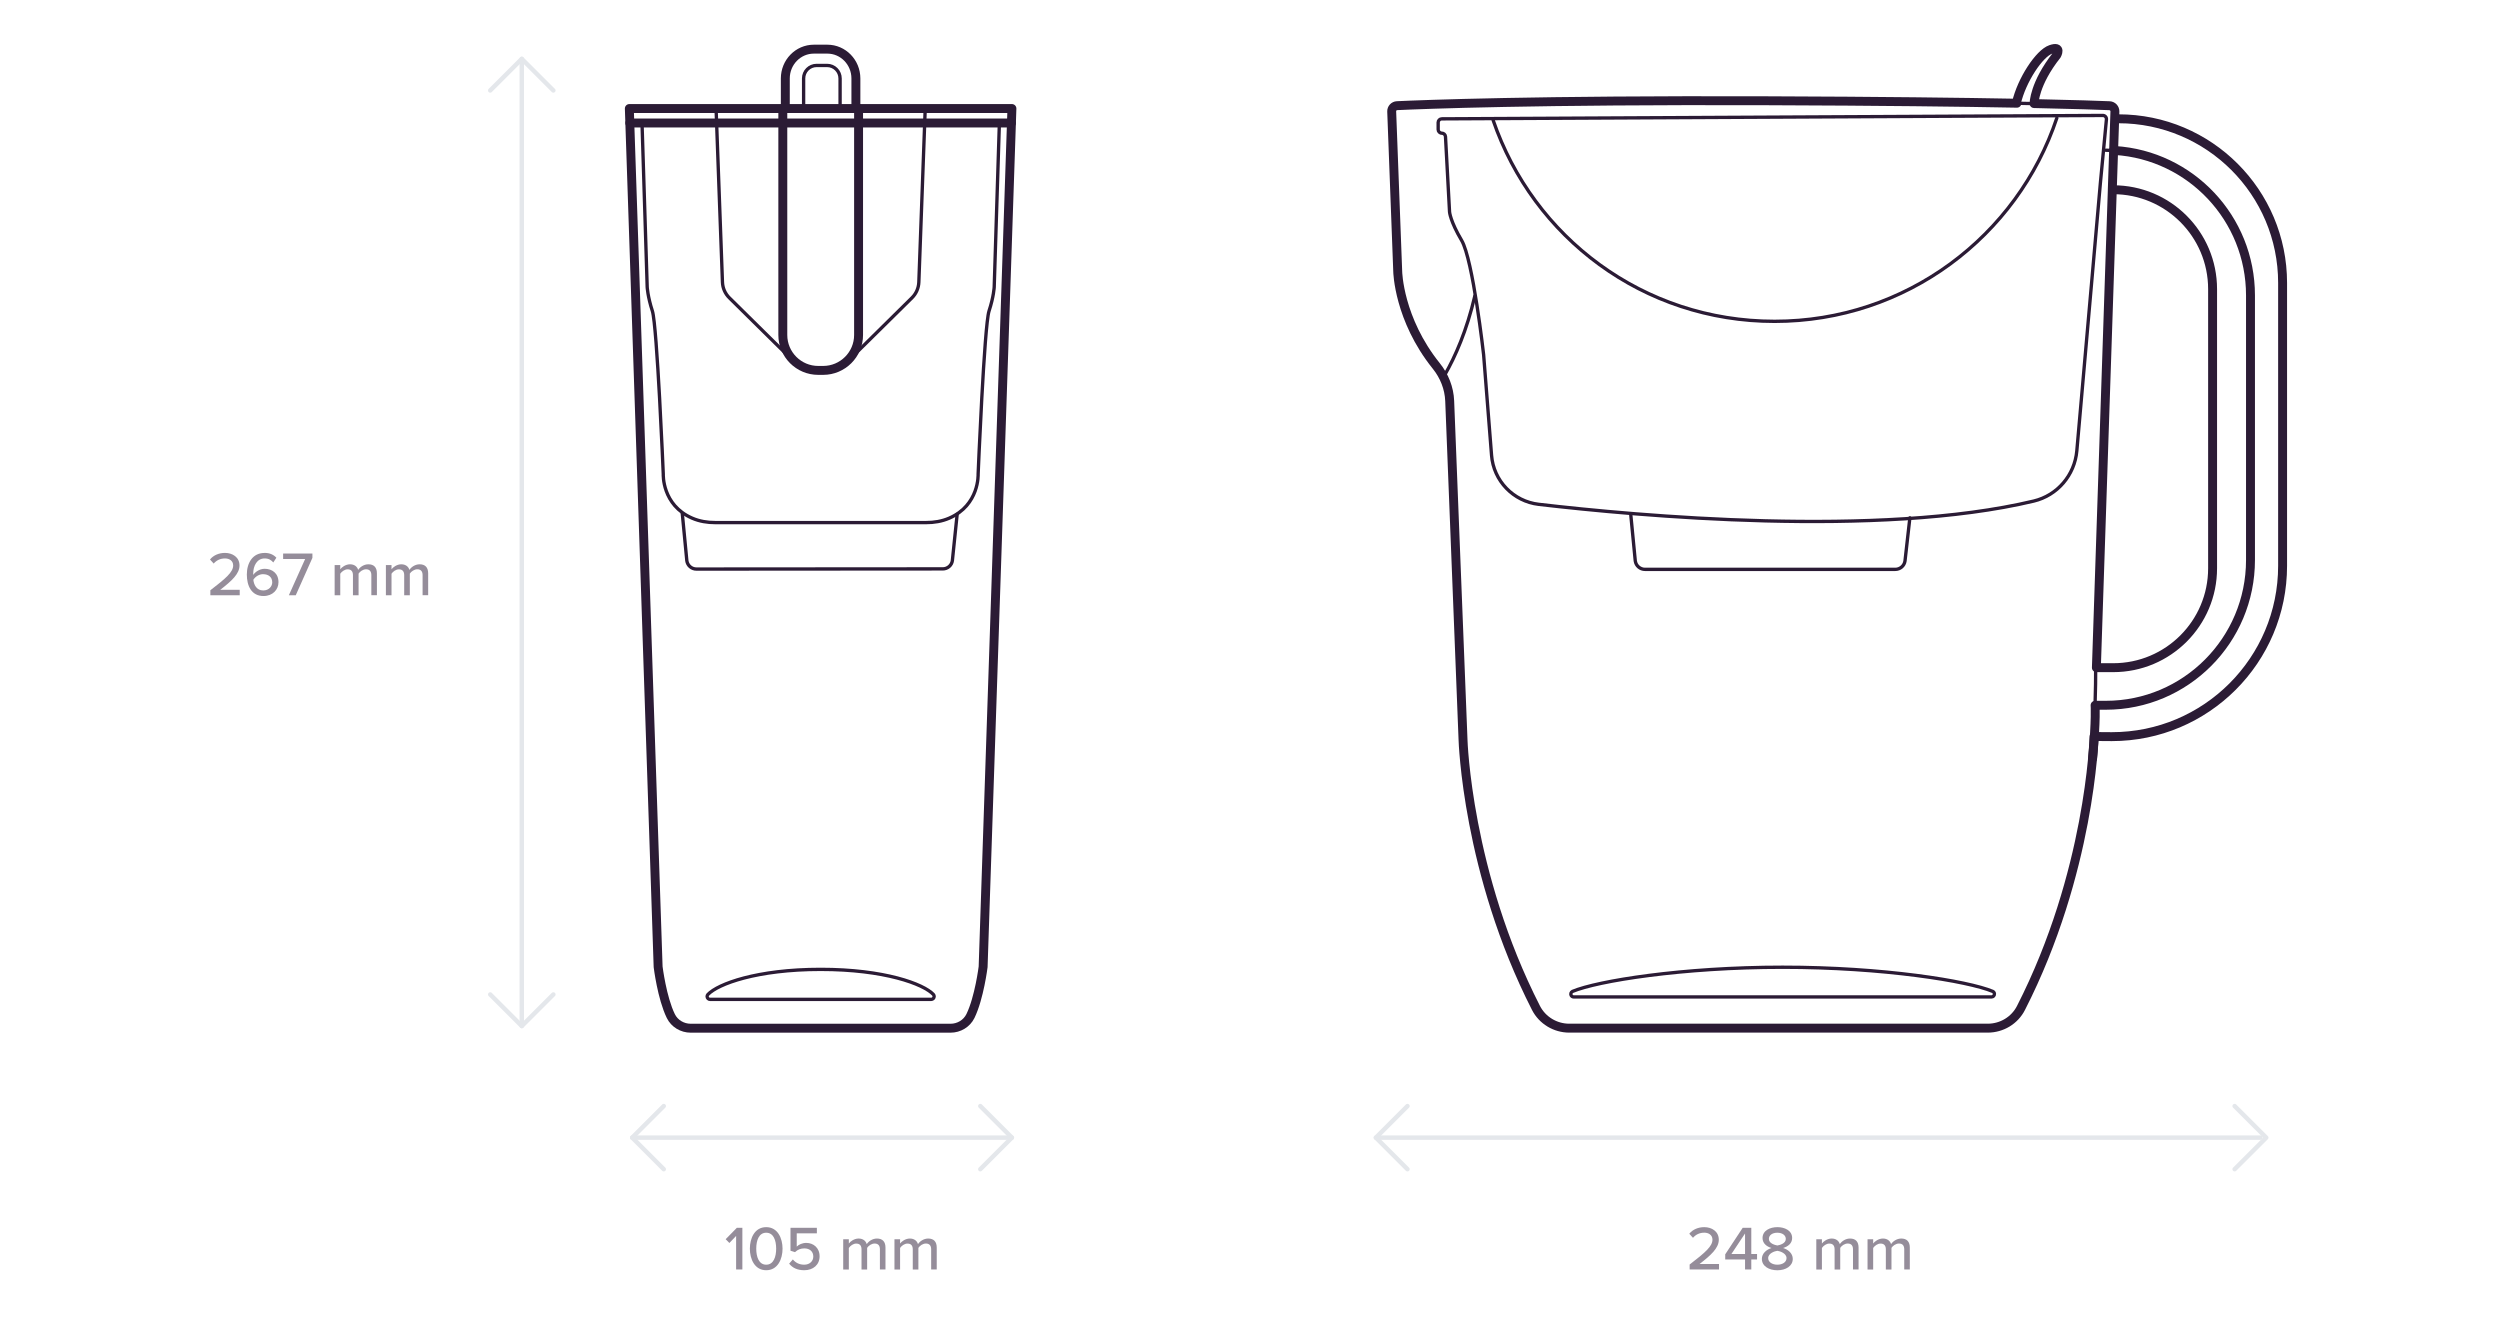 <?xml version="1.0" encoding="UTF-8"?>
<svg id="Pitchers" xmlns="http://www.w3.org/2000/svg" version="1.1" viewBox="0 0 560 300">
  <!-- Generator: Adobe Illustrator 30.0.0, SVG Export Plug-In . SVG Version: 2.1.1 Build 123)  -->
  <defs>
    <style>
      .st0 {
        isolation: isolate;
        opacity: .5;
      }

      .st1 {
        fill: #2b1b35;
      }

      .st2 {
        stroke-width: .75px;
      }

      .st2, .st3 {
        stroke: #2b1b35;
      }

      .st2, .st3, .st4 {
        fill: none;
        stroke-linecap: round;
        stroke-linejoin: round;
      }

      .st3 {
        stroke-width: 2px;
      }

      .st4 {
        stroke: #e4e7eb;
      }
    </style>
  </defs>
  <g>
    <line class="st4" x1="116.88" y1="13.19" x2="116.88" y2="229.83"/>
    <polyline class="st4" points="109.81 20.26 116.88 13.19 123.95 20.26"/>
    <polyline class="st4" points="123.95 222.76 116.88 229.83 109.81 222.76"/>
  </g>
  <g>
    <line class="st4" x1="226.66" y1="254.83" x2="141.61" y2="254.83"/>
    <polyline class="st4" points="219.59 247.76 226.66 254.83 219.59 261.9"/>
    <polyline class="st4" points="148.68 261.9 141.61 254.83 148.68 247.76"/>
  </g>
  <g>
    <line class="st4" x1="506.33" y1="254.83" x2="308.2" y2="254.83"/>
    <polyline class="st4" points="500.56 247.76 507.64 254.83 500.56 261.9"/>
    <polyline class="st4" points="315.27 261.9 308.2 254.83 315.27 247.76"/>
  </g>
  <g>
    <path class="st2" d="M226.66,24.31l-6.45,192.26s-.85,6.95-2.84,11.02c-.82,1.69-2.58,2.73-4.46,2.73h-58.2c-1.88,0-3.63-1.04-4.46-2.73-1.98-4.07-2.84-11.02-2.84-11.02l-6.45-192.26h85.7Z"/>
    <path class="st3" d="M175.34,24.31h16.98v50.73c0,4.38-3.56,7.93-7.93,7.93h-1.11c-4.38,0-7.93-3.56-7.93-7.93V24.31h-.01Z"/>
    <g>
      <path class="st2" d="M160.4,24.31l1.43,38.89c.05,1.33.6,2.58,1.54,3.51l13.53,13.36"/>
      <path class="st2" d="M207.25,24.31l-1.43,38.89c-.05,1.33-.6,2.58-1.54,3.51l-13.53,13.36"/>
    </g>
    <g>
      <path class="st2" d="M175.93,24.31v-6.74c0-3.62,2.86-6.56,6.39-6.56h3.03c3.53,0,6.39,2.94,6.39,6.56v6.74"/>
      <path class="st2" d="M180.19,24.31c-.12-.29-.18-.61-.18-.95v-5.79c0-1.6,1.3-2.91,2.91-2.91h2.35c1.6,0,2.91,1.3,2.91,2.91v5.79c0,.33-.07.65-.18.95"/>
    </g>
    <path class="st2" d="M182.77,117.06h24.68c1.77,0,3.54-.28,5.17-.99,6.8-2.95,6.48-9.86,6.48-9.86,0,0,1.38-33.31,2.44-36.54s1.16-5.37,1.16-5.37l1.16-36.74h-40.2.35-40.2l1.16,36.74s.11,2.15,1.16,5.37,2.44,36.54,2.44,36.54c0,0-.32,6.91,6.48,9.86,1.63.71,3.4.99,5.17.99h24.68-2.13Z"/>
    <line class="st3" x1="141.08" y1="27.55" x2="226.56" y2="27.55"/>
    <path class="st2" d="M208.59,223.86c.36,0,.66-.29.66-.66,0-.16-.06-.32-.17-.44-2.23-2.36-10.98-5.62-25.26-5.62s-22.99,3.26-25.25,5.62c-.25.27-.23.68.04.93.12.11.28.17.44.17h49.55-.01Z"/>
    <path class="st3" d="M191.72,24.31v-6.74c0-3.62-2.86-6.56-6.39-6.56h-3.03c-3.53,0-6.39,2.94-6.39,6.56v6.74h-34.94l6.45,192.26s.85,6.95,2.84,11.02c.82,1.69,2.58,2.73,4.46,2.73h58.2c1.88,0,3.63-1.04,4.46-2.73,1.98-4.07,2.84-11.02,2.84-11.02l6.45-192.26h-34.95Z"/>
    <path class="st2" d="M152.83,115l1.02,10.6c.15,1.08,1.08,1.88,2.16,1.87l55.16-.04c1.08.01,2.01-.78,2.16-1.85l1.07-10.37"/>
  </g>
  <g class="st0">
    <path class="st1" d="M378.48,284.36v-1.11c3.5-2.69,5.11-4.09,5.11-5.56,0-1.09-.91-1.57-1.82-1.57-1.11,0-1.96.46-2.54,1.15l-.83-.91c.77-.97,2.04-1.48,3.35-1.48,1.68,0,3.26.95,3.26,2.82s-1.75,3.46-4.31,5.43h4.36v1.23h-6.58Z"/>
    <path class="st1" d="M390.89,284.36v-2.24h-4.44v-1.15l3.92-5.95h1.92v5.87h1.29v1.23h-1.29v2.24h-1.4ZM390.89,276.3l-3.05,4.59h3.05v-4.59Z"/>
    <path class="st1" d="M396.81,279.55c-1.06-.32-2-1.02-2-2.23,0-1.69,1.7-2.44,3.32-2.44s3.31.74,3.31,2.44c0,1.21-.95,1.91-2.02,2.23,1.15.36,2.16,1.22,2.16,2.44,0,1.62-1.58,2.55-3.45,2.55s-3.47-.91-3.47-2.55c0-1.22,1.01-2.07,2.16-2.44h-.01ZM398.13,280.18c-.59.07-2.06.55-2.06,1.64,0,.91.94,1.47,2.06,1.47s2.05-.56,2.05-1.47c0-1.09-1.49-1.57-2.05-1.64ZM398.13,276.13c-1.09,0-1.9.52-1.9,1.4,0,.99,1.33,1.36,1.9,1.46.58-.1,1.89-.46,1.89-1.46,0-.88-.84-1.4-1.89-1.4Z"/>
    <path class="st1" d="M415.07,284.36v-4.51c0-.79-.35-1.3-1.18-1.3-.69,0-1.36.48-1.68.97v4.85h-1.26v-4.51c0-.79-.34-1.3-1.19-1.3-.66,0-1.32.49-1.65.98v4.83h-1.26v-6.77h1.26v.95c.28-.42,1.18-1.12,2.18-1.12s1.62.53,1.83,1.26c.39-.63,1.29-1.26,2.28-1.26,1.25,0,1.92.69,1.92,2.04v4.89h-1.26.01Z"/>
    <path class="st1" d="M426.55,284.36v-4.51c0-.79-.35-1.3-1.18-1.3-.69,0-1.36.48-1.68.97v4.85h-1.26v-4.51c0-.79-.34-1.3-1.19-1.3-.66,0-1.32.49-1.65.98v4.83h-1.26v-6.77h1.26v.95c.28-.42,1.18-1.12,2.18-1.12s1.62.53,1.83,1.26c.39-.63,1.29-1.26,2.28-1.26,1.25,0,1.92.69,1.92,2.04v4.89h-1.26.01Z"/>
  </g>
  <g class="st0">
    <path class="st1" d="M164.89,284.36v-7.51l-1.51,1.58-.83-.85,2.51-2.56h1.23v9.34h-1.4Z"/>
    <path class="st1" d="M171.63,274.88c2.59,0,3.66,2.51,3.66,4.82s-1.06,4.83-3.66,4.83-3.66-2.52-3.66-4.83,1.06-4.82,3.66-4.82ZM171.63,276.13c-1.65,0-2.23,1.75-2.23,3.57s.57,3.59,2.23,3.59,2.23-1.77,2.23-3.59-.57-3.57-2.23-3.57Z"/>
    <path class="st1" d="M177.6,282.11c.62.76,1.46,1.18,2.55,1.18,1.22,0,2.03-.8,2.03-1.82,0-1.12-.8-1.83-2-1.83-.81,0-1.48.25-2.1.84l-1.01-.32v-5.13h5.91v1.23h-4.51v2.98c.45-.45,1.23-.83,2.14-.83,1.57,0,2.98,1.08,2.98,3s-1.46,3.12-3.43,3.12c-1.6,0-2.66-.56-3.39-1.47l.83-.95h0Z"/>
    <path class="st1" d="M197.1,284.36v-4.51c0-.79-.35-1.3-1.18-1.3-.69,0-1.36.48-1.68.97v4.85h-1.26v-4.51c0-.79-.34-1.3-1.19-1.3-.66,0-1.32.49-1.65.98v4.83h-1.26v-6.77h1.26v.95c.28-.42,1.18-1.12,2.18-1.12s1.62.53,1.83,1.26c.39-.63,1.29-1.26,2.28-1.26,1.25,0,1.92.69,1.92,2.04v4.89h-1.26,0Z"/>
    <path class="st1" d="M208.58,284.36v-4.51c0-.79-.35-1.3-1.18-1.3-.69,0-1.36.48-1.68.97v4.85h-1.26v-4.51c0-.79-.34-1.3-1.19-1.3-.66,0-1.32.49-1.65.98v4.83h-1.26v-6.77h1.26v.95c.28-.42,1.18-1.12,2.18-1.12s1.62.53,1.83,1.26c.39-.63,1.29-1.26,2.28-1.26,1.25,0,1.92.69,1.92,2.04v4.89h-1.26,0Z"/>
  </g>
  <g class="st0">
    <path class="st1" d="M47.12,133.33v-1.11c3.5-2.69,5.11-4.09,5.11-5.56,0-1.09-.91-1.57-1.82-1.57-1.11,0-1.96.46-2.54,1.15l-.83-.91c.77-.97,2.04-1.48,3.35-1.48,1.68,0,3.26.95,3.26,2.82s-1.75,3.46-4.31,5.44h4.36v1.23h-6.58,0Z"/>
    <path class="st1" d="M59.28,123.85c1.18,0,2.03.43,2.63,1.08l-.69,1.06c-.48-.55-1.02-.9-1.95-.9-1.69,0-2.55,1.64-2.55,3.38,0,.11,0,.21,0,.31.41-.63,1.42-1.37,2.56-1.37,1.68,0,3.1,1.01,3.1,3,0,1.68-1.3,3.1-3.36,3.1-2.67,0-3.73-2.25-3.73-4.82s1.29-4.83,3.96-4.83h.02ZM58.95,128.61c-.87,0-1.71.5-2.2,1.25.11,1.09.69,2.4,2.21,2.4,1.34,0,2.02-.98,2.02-1.81,0-1.25-.92-1.83-2.03-1.83h0Z"/>
    <path class="st1" d="M64.71,133.33l3.64-8.11h-4.93v-1.23h6.56v.97l-3.73,8.38h-1.54,0Z"/>
    <path class="st1" d="M83.18,133.33v-4.51c0-.78-.35-1.3-1.18-1.3-.69,0-1.36.48-1.68.97v4.85h-1.26v-4.51c0-.78-.34-1.3-1.19-1.3-.66,0-1.32.49-1.65.98v4.83h-1.26v-6.77h1.26v.95c.28-.42,1.18-1.12,2.18-1.12s1.62.53,1.83,1.26c.39-.63,1.29-1.26,2.28-1.26,1.25,0,1.92.69,1.92,2.04v4.89h-1.26.01Z"/>
    <path class="st1" d="M94.66,133.33v-4.51c0-.78-.35-1.3-1.18-1.3-.69,0-1.36.48-1.68.97v4.85h-1.26v-4.51c0-.78-.34-1.3-1.19-1.3-.66,0-1.32.49-1.65.98v4.83h-1.26v-6.77h1.26v.95c.28-.42,1.18-1.12,2.18-1.12s1.62.53,1.83,1.26c.39-.63,1.29-1.26,2.28-1.26,1.25,0,1.92.69,1.92,2.04v4.89h-1.26.01Z"/>
  </g>
  <g>
    <g>
      <path class="st2" d="M469.05,165.77s-.87,29.72-16.34,60.02c-1.43,2.79-4.33,4.53-7.46,4.53h-93.72c-3.14,0-6.04-1.73-7.46-4.53-15.47-30.3-16.34-60.02-16.34-60.02l-2.99-75.94c-.11-2.87-1.2-5.6-3-7.84-8.45-10.52-8.64-21.15-8.64-21.15l-1.35-35.85c-.03-.7.51-1.28,1.2-1.31,5.64-.27,30.79-1.29,82.83-1.1s71.75.9,76.76,1.11c.7.03,1.24.61,1.21,1.3-.4,11.53-3.01,90.05-4.15,124.57"/>
      <path class="st2" d="M511.31,63.39v63.37c0,21.13-17.13,38.26-38.26,38.26h-3.69c-.14,0-.28,0-.41-.04.16-2.47.27-4.84.34-6.99h2.39c17.91,0,32.42-14.57,32.42-32.53v-59.28c0-17.28-13.41-31.4-30.36-32.46h-.3l.24-7.09h.86c20.3,0,36.77,16.47,36.77,36.77h0Z"/>
      <path class="st2" d="M455.63,23.19s0-4.42,5.09-10.86c0,0,1.19-2.15-1.35-1.27s-6.52,6.85-7.71,12.05"/>
      <path class="st2" d="M322.15,27.43v1.58c0,.45.37.82.82.82h0c.43,0,.79.34.82.77l.91,16.88s.16,2.07,2.7,6.36,4.93,25.6,4.93,25.6l1.78,22.56c.45,5.71,4.87,10.3,10.56,10.97,22.03,2.57,76.26,7.54,110.88-.73,5.31-1.27,9.18-5.82,9.66-11.26l5.28-60.02,1.35-14.21c.05-.48-.33-.9-.82-.89l-148.06.76c-.45,0-.81.37-.81.82h0Z"/>
      <path class="st2" d="M460.73,26.44c-8.82,26.46-33.79,45.54-63.22,45.54s-54.08-18.84-63.04-45.03"/>
      <path class="st2" d="M323.68,83.88c2.27-3.96,4.86-9.76,6.69-17.61"/>
      <path class="st2" d="M504.1,66.18v59.28c0,17.96-14.51,32.53-32.42,32.53h-2.39c.12-3.42.14-6.34.14-8.43h3.93c12.3,0,22.26-9.97,22.26-22.26v-62.54c0-12.29-9.97-22.26-22.26-22.26h-.21l.3-8.79h.3c16.94,1.07,30.36,15.19,30.36,32.46h0Z"/>
      <path class="st2" d="M473.45,33.71c-.59-.04-1.17-.06-1.76-.06"/>
      <path class="st3" d="M474.55,26.62h-.86l-.24,7.09-.3,8.79h.21c12.29,0,22.26,9.97,22.26,22.26v62.54c0,12.29-9.96,22.26-22.26,22.26,0,0-3.74,0-3.77,0,1.14-34.5,3.75-113.05,4.15-124.58.02-.7-.52-1.27-1.21-1.3-2.19-.09-7.42-.28-16.9-.48,0,0,0-4.42,5.09-10.86,0,0,1.19-2.15-1.35-1.27-2.54.87-6.52,6.85-7.71,12.05h.13c-12.2-.23-30.24-.46-56.02-.55-52.03-.18-77.18.84-82.83,1.1-.69.03-1.23.62-1.2,1.31l1.35,35.85s.19,10.63,8.64,21.15c1.8,2.24,2.89,4.97,3,7.84l2.99,75.94s.87,29.72,16.34,60.02c1.43,2.79,4.33,4.53,7.46,4.53h93.72c3.14,0,6.04-1.73,7.46-4.53,15.47-30.3,16.35-60.29,16.37-60.8.09,0,3.97.03,3.97.03,21.13,0,38.26-17.13,38.26-38.26v-63.37c0-20.3-16.47-36.77-36.77-36.77h.02Z"/>
      <path class="st3" d="M473.45,33.71h.3c16.94,1.07,30.36,15.19,30.36,32.46v59.28c0,17.96-14.51,32.53-32.42,32.53h-2.39s.25,3-.55,11.88"/>
      <path class="st2" d="M446.12,223.31c.36,0,.64-.31.63-.67,0-.24-.15-.46-.36-.56-5.55-2.33-24.53-5.42-47.08-5.42s-41.53,3.09-47.08,5.42c-.32.16-.45.55-.3.87.11.22.32.36.56.36h93.63Z"/>
    </g>
    <path class="st2" d="M365.28,115.16l1.02,10.48c.15,1.1,1.09,1.91,2.2,1.9h56.02c1.1.01,2.04-.79,2.2-1.88l1.09-9.66"/>
  </g>
</svg>